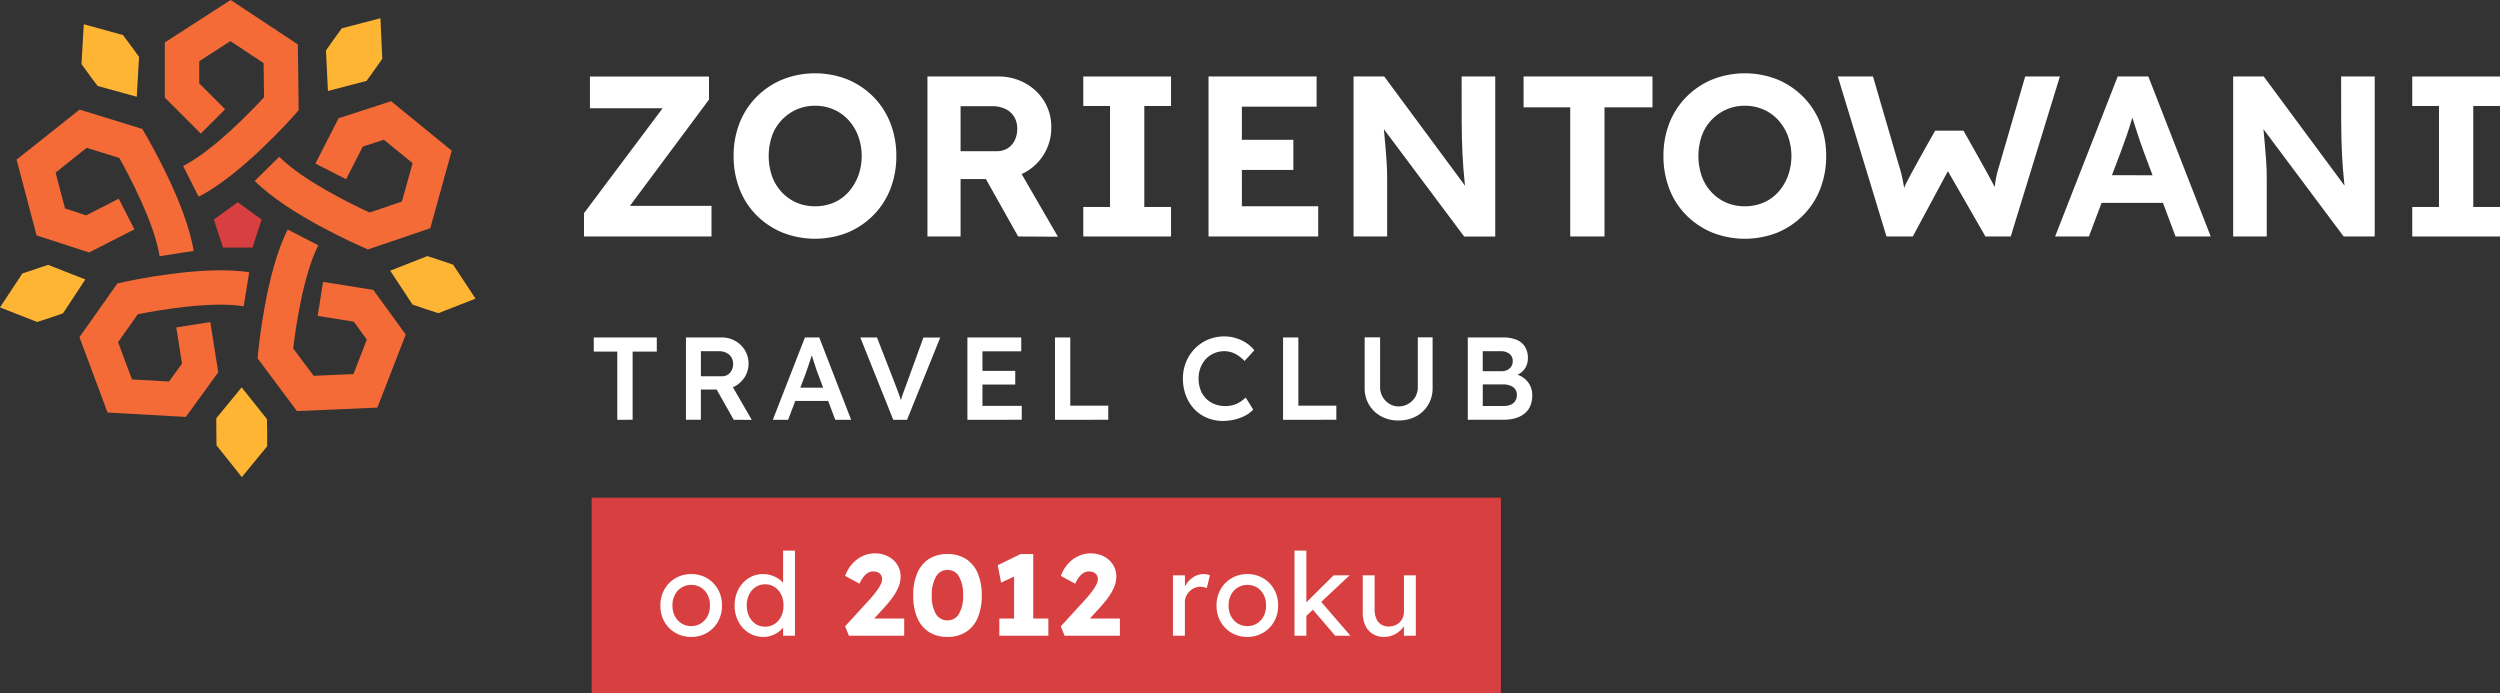 <svg xmlns="http://www.w3.org/2000/svg" width="217.215" height="60.239" viewBox="0 0 217.215 60.239">
  <rect x="0" y="0" width="217.215" height="60.239" fill="#333333" stroke="none"/>
  <g id="Group_16280" data-name="Group 16280" transform="translate(23085.98 11987.239)">
    <rect id="Rectangle_1651" data-name="Rectangle 1651" width="79" height="17" transform="translate(-23034.574 -11944)" fill="#d83f40"/>
    <path id="Path_21378" data-name="Path 21378" d="M3.08.1A2.666,2.666,0,0,1,1.7-.255a2.59,2.59,0,0,1-.955-.97A2.79,2.79,0,0,1,.4-2.63a2.79,2.79,0,0,1,.35-1.4,2.59,2.59,0,0,1,.955-.97A2.666,2.666,0,0,1,3.08-5.36a2.646,2.646,0,0,1,1.365.355,2.59,2.59,0,0,1,.955.97,2.79,2.79,0,0,1,.35,1.4A2.79,2.79,0,0,1,5.4-1.225a2.59,2.59,0,0,1-.955.97A2.646,2.646,0,0,1,3.08.1Zm0-.94a1.533,1.533,0,0,0,.84-.235,1.632,1.632,0,0,0,.58-.64,1.876,1.876,0,0,0,.2-.915,1.9,1.9,0,0,0-.2-.925,1.6,1.6,0,0,0-.58-.635,1.558,1.558,0,0,0-.84-.23,1.558,1.558,0,0,0-.845.235,1.619,1.619,0,0,0-.585.64,1.876,1.876,0,0,0-.2.915,1.876,1.876,0,0,0,.2.915,1.619,1.619,0,0,0,.585.64A1.558,1.558,0,0,0,3.08-.84ZM9.36.1A2.364,2.364,0,0,1,8.075-.255a2.539,2.539,0,0,1-.895-.97A2.925,2.925,0,0,1,6.85-2.63a2.962,2.962,0,0,1,.325-1.4,2.514,2.514,0,0,1,.885-.97A2.321,2.321,0,0,1,9.33-5.36a2.314,2.314,0,0,1,.755.125,2.393,2.393,0,0,1,.655.34,1.83,1.83,0,0,1,.455.47.94.94,0,0,1,.165.515l-.3.02V-7.4h1.03V0H11.06V-1.25h.2a.837.837,0,0,1-.16.475,1.867,1.867,0,0,1-.425.435,2.209,2.209,0,0,1-.61.32A2.132,2.132,0,0,1,9.36.1ZM9.5-.79a1.461,1.461,0,0,0,.83-.24,1.643,1.643,0,0,0,.565-.655,2.106,2.106,0,0,0,.2-.945,2.106,2.106,0,0,0-.2-.945,1.643,1.643,0,0,0-.565-.655,1.461,1.461,0,0,0-.83-.24,1.461,1.461,0,0,0-.83.24,1.643,1.643,0,0,0-.565.655,2.106,2.106,0,0,0-.2.945,2.106,2.106,0,0,0,.2.945,1.643,1.643,0,0,0,.565.655A1.461,1.461,0,0,0,9.5-.79ZM16.781,0l-.336-.82,2.042-2.232q.176-.186.375-.426t.387-.5a3.192,3.192,0,0,0,.3-.5,1.028,1.028,0,0,0,.116-.439.67.67,0,0,0-.088-.344.619.619,0,0,0-.26-.239.941.941,0,0,0-.433-.088.879.879,0,0,0-.441.118,1.379,1.379,0,0,0-.4.357,2.855,2.855,0,0,0-.346.591L16.453-5.2a3.109,3.109,0,0,1,.593-1.024,2.8,2.8,0,0,1,.907-.692,2.473,2.473,0,0,1,1.107-.243,2.466,2.466,0,0,1,1.119.262,2.03,2.03,0,0,1,.795.712,1.907,1.907,0,0,1,.294,1.06,2.185,2.185,0,0,1-.047.441,2.666,2.666,0,0,1-.149.475,3.974,3.974,0,0,1-.266.521,6.1,6.1,0,0,1-.4.578q-.232.3-.538.639L18.282-.74l-.2-.759h3.5V0Zm8.557.1a2.9,2.9,0,0,1-1.608-.429,2.706,2.706,0,0,1-1.014-1.234,4.843,4.843,0,0,1-.35-1.938,4.843,4.843,0,0,1,.35-1.938,2.706,2.706,0,0,1,1.014-1.234A2.9,2.9,0,0,1,25.339-7.1a2.926,2.926,0,0,1,1.612.429A2.7,2.7,0,0,1,27.97-5.438a4.842,4.842,0,0,1,.35,1.938,4.842,4.842,0,0,1-.35,1.938A2.7,2.7,0,0,1,26.951-.329,2.926,2.926,0,0,1,25.339.1Zm0-1.439a1.122,1.122,0,0,0,1-.562A3.005,3.005,0,0,0,26.7-3.5a3.151,3.151,0,0,0-.354-1.642,1.116,1.116,0,0,0-1-.576,1.116,1.116,0,0,0-1,.576A3.152,3.152,0,0,0,23.981-3.5a3.006,3.006,0,0,0,.354,1.6A1.122,1.122,0,0,0,25.339-1.339ZM31.13-.49V-6.17l.37.854-1.5.7-.29-1.514L31.7-7.1h1.094V-.49ZM29.848,0V-1.5h4.259V0Zm5.675,0-.336-.82L37.23-3.052q.176-.186.375-.426t.387-.5a3.192,3.192,0,0,0,.3-.5,1.028,1.028,0,0,0,.116-.439.67.67,0,0,0-.088-.344.619.619,0,0,0-.26-.239.941.941,0,0,0-.433-.088.879.879,0,0,0-.441.118,1.379,1.379,0,0,0-.4.357,2.856,2.856,0,0,0-.346.591L35.195-5.2a3.109,3.109,0,0,1,.593-1.024,2.8,2.8,0,0,1,.908-.692A2.473,2.473,0,0,1,37.8-7.157,2.466,2.466,0,0,1,38.92-6.9a2.03,2.03,0,0,1,.795.712,1.907,1.907,0,0,1,.294,1.06,2.185,2.185,0,0,1-.047.441,2.666,2.666,0,0,1-.149.475,3.974,3.974,0,0,1-.266.521,6.1,6.1,0,0,1-.4.578q-.232.3-.538.639L37.024-.74l-.2-.759h3.5V0Zm9.411,0V-5.25h1.04V-3.6l-.1-.4a1.839,1.839,0,0,1,.375-.69,2.04,2.04,0,0,1,.61-.49,1.527,1.527,0,0,1,.715-.18,1.708,1.708,0,0,1,.325.03,1.169,1.169,0,0,1,.245.07l-.27,1.12a1.767,1.767,0,0,0-.265-.085,1.212,1.212,0,0,0-.285-.035,1.294,1.294,0,0,0-.515.105,1.359,1.359,0,0,0-.43.29,1.431,1.431,0,0,0-.3.43,1.291,1.291,0,0,0-.11.535V0ZM51.4.1a2.666,2.666,0,0,1-1.375-.355,2.59,2.59,0,0,1-.955-.97,2.79,2.79,0,0,1-.35-1.405,2.79,2.79,0,0,1,.35-1.4,2.59,2.59,0,0,1,.955-.97A2.666,2.666,0,0,1,51.4-5.36a2.646,2.646,0,0,1,1.365.355,2.59,2.59,0,0,1,.955.97,2.79,2.79,0,0,1,.35,1.4,2.79,2.79,0,0,1-.35,1.405,2.59,2.59,0,0,1-.955.97A2.646,2.646,0,0,1,51.4.1Zm0-.94a1.533,1.533,0,0,0,.84-.235,1.632,1.632,0,0,0,.58-.64,1.876,1.876,0,0,0,.2-.915,1.9,1.9,0,0,0-.2-.925,1.6,1.6,0,0,0-.58-.635,1.558,1.558,0,0,0-.84-.23,1.558,1.558,0,0,0-.845.235,1.619,1.619,0,0,0-.585.64,1.876,1.876,0,0,0-.2.915,1.876,1.876,0,0,0,.2.915,1.619,1.619,0,0,0,.585.64A1.558,1.558,0,0,0,51.4-.84Zm5.03-.8-.05-1.12,2.51-2.49h1.39ZM55.494,0V-7.4h1.03V0Zm3.54,0-1.98-2.31.73-.67L60.354,0Zm4.23.1a1.8,1.8,0,0,1-.975-.26,1.71,1.71,0,0,1-.64-.73,2.572,2.572,0,0,1-.225-1.12V-5.25h1.03v2.96A1.992,1.992,0,0,0,62.6-1.5a1.135,1.135,0,0,0,.42.515,1.188,1.188,0,0,0,.665.18,1.428,1.428,0,0,0,.53-.1,1.247,1.247,0,0,0,.415-.265,1.216,1.216,0,0,0,.275-.41,1.338,1.338,0,0,0,.1-.52V-5.25h1.03V0H65V-1.1l.18-.12a1.749,1.749,0,0,1-.4.67,2.114,2.114,0,0,1-.675.475A2.028,2.028,0,0,1,63.264.1Z" transform="translate(-23029 -11932)" fill="#fff"/>
    <path id="Path_21344" data-name="Path 21344" d="M28.3,7.894l3.355-.876.474-.652V6.36l.024-.034L33.022,5.1l-.161-3.526-3.355.876-.716.984-.661.937Z" transform="translate(-23085.787 -11987.229)" fill="#ffb534"/>
    <path id="Path_21345" data-name="Path 21345" d="M7.743,6.537l.69.918,3.4.936.2-3.461-.5-.695-.9-1.206-3.4-.937-.2,3.461.715.984Z" transform="translate(-23085.932 -11987.225)" fill="#ffb534"/>
    <path id="Path_21346" data-name="Path 21346" d="M18.666,36.109v.857l.018,1.5,2.2,2.758,2.2-2.68V37.333l-.018-1.147-2.2-2.757Z" transform="translate(-23085.852 -11987.009)" fill="#ffb534"/>
    <path id="Path_21347" data-name="Path 21347" d="M3.369,23.122,1.944,23.6,0,26.552l3.228,1.265,1.159-.377,1.085-.372,1.941-2.946L4.185,22.856Z" transform="translate(-23085.98 -11987.081)" fill="#ffb534"/>
    <path id="Path_21348" data-name="Path 21348" d="M39.137,22.844l-1.425-.482L36.9,22.1l-3.228,1.266,1.94,2.945,1.086.372,1.157.376,3.23-1.264Z" transform="translate(-23085.748 -11987.087)" fill="#ffb534"/>
    <path id="Path_21349" data-name="Path 21349" d="M19.464,9.492l-2.25-2.25V5.317l2.709-1.745,2.884,1.91.04,2.968c-1.114,1.2-4.431,4.658-7.033,5.968l1.344,2.672c3.677-1.853,8.126-6.868,8.314-7.081l.381-.433-.072-5.716L19.946,0,14.224,3.687V8.48l3.125,3.127Z" transform="translate(-23085.883 -11987.239)" fill="#f46b37"/>
    <path id="Path_21350" data-name="Path 21350" d="M7.729,21.871l3.939-2.008L10.311,17.2,7.476,18.647l-1.832-.6-.823-3.116,2.7-2.153,2.837.881c.8,1.429,3.059,5.654,3.5,8.536l2.956-.454c-.626-4.069-4.021-9.851-4.166-10.1l-.293-.5L6.907,9.456,1.432,13.808,3.17,20.389Z" transform="translate(-23085.971 -11987.174)" fill="#f46b37"/>
    <path id="Path_21351" data-name="Path 21351" d="M18.223,27.819l-2.953.468.5,3.143-1.131,1.557-3.218-.18-1.209-3.24,1.714-2.426c1.6-.319,6.315-1.163,9.2-.693l.481-2.951c-4.062-.661-10.607.779-10.887.842l-.563.125-3.3,4.668L9.3,35.683l6.8.381,2.817-3.879Z" transform="translate(-23085.934 -11987.078)" fill="#f46b37"/>
    <path id="Path_21352" data-name="Path 21352" d="M27.913,24.357l-.467,2.954,3.142.5,1.132,1.557-1.165,3-3.456.149L25.321,30.14c.193-1.626.849-6.372,2.185-8.962l-2.659-1.371c-1.886,3.66-2.538,10.333-2.565,10.615L22.227,31l3.42,4.579,6.988-.3L35.1,28.93,32.28,25.051Z" transform="translate(-23085.826 -11987.103)" fill="#f46b37"/>
    <path id="Path_21353" data-name="Path 21353" d="M31.368,12.674l1.83-.594,2.5,2.037-.928,3.334-2.812.955c-1.486-.686-5.8-2.775-7.85-4.846l-2.125,2.1c2.9,2.924,9.042,5.6,9.306,5.719l.53.231,5.414-1.839L39.1,13.033l-5.274-4.3-4.563,1.483-2.008,3.937,2.665,1.357Z" transform="translate(-23085.828 -11987.179)" fill="#f46b37"/>
    <path id="Path_21354" data-name="Path 21354" d="M20.529,17.447l-2.074,1.507.792,2.44h2.564l.792-2.44Z" transform="translate(-23085.854 -11987.118)" fill="#d83f40"/>
    <path id="Path_21355" data-name="Path 21355" d="M61.254,8.606v-2H50.911V9.36h6.314l-6.831,9.114V20.5H61.473v-2.66H54.385Z" transform="translate(-23085.633 -11987.193)" fill="#fff"/>
    <path id="Path_21356" data-name="Path 21356" d="M75.45,8.37a6.847,6.847,0,0,0-2.243-1.509,7.714,7.714,0,0,0-5.649,0A6.837,6.837,0,0,0,65.3,8.37a6.733,6.733,0,0,0-1.478,2.273,7.7,7.7,0,0,0-.517,2.87,7.785,7.785,0,0,0,.517,2.869A6.574,6.574,0,0,0,65.3,18.664a6.9,6.9,0,0,0,2.253,1.5,7.714,7.714,0,0,0,5.649,0,6.831,6.831,0,0,0,2.243-1.509,6.67,6.67,0,0,0,1.479-2.283,7.729,7.729,0,0,0,.517-2.859,7.73,7.73,0,0,0-.517-2.86A6.68,6.68,0,0,0,75.45,8.37m-1.33,6.889a4.481,4.481,0,0,1-.843,1.39A3.619,3.619,0,0,1,72,17.562a4.079,4.079,0,0,1-1.617.317,4.01,4.01,0,0,1-1.608-.317,3.822,3.822,0,0,1-1.291-.913,4.006,4.006,0,0,1-.844-1.39,5.443,5.443,0,0,1,0-3.494,3.913,3.913,0,0,1,.844-1.38,4.013,4.013,0,0,1,1.291-.913,3.9,3.9,0,0,1,1.608-.327A3.964,3.964,0,0,1,72,9.472a3.79,3.79,0,0,1,1.282.913,4.368,4.368,0,0,1,.843,1.38,5.107,5.107,0,0,1,0,3.494" transform="translate(-23085.543 -11987.195)" fill="#fff"/>
    <path id="Path_21357" data-name="Path 21357" d="M88.527,14.919a4.4,4.4,0,0,0,2.263-3.891,4.259,4.259,0,0,0-.605-2.264,4.438,4.438,0,0,0-1.657-1.579A4.749,4.749,0,0,0,86.184,6.6H80.03V20.5h2.879V15.515h2.2L87.911,20.5l3.455.02-3.153-5.447c.1-.049.212-.094.314-.152M82.909,9.182h2.759a2.533,2.533,0,0,1,1.152.249,1.765,1.765,0,0,1,.754.685,1.99,1.99,0,0,1,.258,1.032,2.249,2.249,0,0,1-.219,1,1.624,1.624,0,0,1-.625.695,1.765,1.765,0,0,1-.942.248H82.909Z" transform="translate(-23085.428 -11987.193)" fill="#fff"/>
    <path id="Path_21358" data-name="Path 21358" d="M93.477,9.162H95.8v8.775H93.477V20.5H101.1V17.937H98.778V9.162H101.1V6.6H93.477Z" transform="translate(-23085.334 -11987.193)" fill="#fff"/>
    <path id="Path_21359" data-name="Path 21359" d="M107.182,14.72h4.473V12.1h-4.473V9.221h6.492V6.6h-9.39V20.5h9.529V17.877h-6.63Z" transform="translate(-23085.26 -11987.193)" fill="#fff"/>
    <path id="Path_21360" data-name="Path 21360" d="M126.194,10.392q0,.853.02,1.579t.049,1.369q.03.645.08,1.252t.109,1.191c.01.1.025.207.036.309L119.464,6.6H116.8V20.5h2.918v-5c0-.264,0-.516-.01-.754s-.02-.489-.039-.754-.043-.576-.07-.933-.062-.777-.109-1.261c-.018-.187-.038-.4-.059-.622l6.979,9.329h2.7V6.6h-2.919Z" transform="translate(-23085.174 -11987.193)" fill="#fff"/>
    <path id="Path_21361" data-name="Path 21361" d="M131.472,9.281h4.051V20.5H138.5V9.281h4.169V6.6h-11.2Z" transform="translate(-23085.072 -11987.193)" fill="#fff"/>
    <path id="Path_21362" data-name="Path 21362" d="M155.68,8.37a6.846,6.846,0,0,0-2.243-1.509,7.714,7.714,0,0,0-5.649,0,6.837,6.837,0,0,0-2.253,1.509,6.733,6.733,0,0,0-1.478,2.273,7.7,7.7,0,0,0-.517,2.87,7.785,7.785,0,0,0,.517,2.869,6.574,6.574,0,0,0,1.478,2.283,6.9,6.9,0,0,0,2.253,1.5,7.714,7.714,0,0,0,5.649,0,6.831,6.831,0,0,0,2.243-1.509,6.67,6.67,0,0,0,1.479-2.283,7.729,7.729,0,0,0,.517-2.859,7.731,7.731,0,0,0-.517-2.86A6.68,6.68,0,0,0,155.68,8.37m-1.33,6.889a4.481,4.481,0,0,1-.843,1.39,3.619,3.619,0,0,1-1.282.913,4.079,4.079,0,0,1-1.617.317A4.01,4.01,0,0,1,149,17.562a3.822,3.822,0,0,1-1.291-.913,4.006,4.006,0,0,1-.844-1.39,5.443,5.443,0,0,1,0-3.494,3.913,3.913,0,0,1,.844-1.38A4.012,4.012,0,0,1,149,9.472a3.9,3.9,0,0,1,1.608-.327,3.964,3.964,0,0,1,1.617.327,3.79,3.79,0,0,1,1.282.913,4.368,4.368,0,0,1,.843,1.38,5.107,5.107,0,0,1,0,3.494" transform="translate(-23084.988 -11987.195)" fill="#fff"/>
    <path id="Path_21363" data-name="Path 21363" d="M174.865,6.6l-2.244,7.723c-.106.331-.185.619-.237.864s-.094.456-.12.635c-.021.137-.037.27-.053.4-.053-.243-2.707-4.914-2.707-4.914h-2.461s-2.6,4.57-2.681,4.947l-.013.059c-.006-.042-.01-.077-.016-.119q-.071-.446-.179-.932a9.254,9.254,0,0,0-.248-.9L161.642,6.6h-3.057l4.229,13.9H165.1l3.051-5.676L171.41,20.5h2.2l4.269-13.9Z" transform="translate(-23084.885 -11987.193)" fill="#fff"/>
    <path id="Path_21364" data-name="Path 21364" d="M182.775,6.6l-5.439,13.9h2.938l1.1-2.919h5.333L187.8,20.5h3.057l-5.42-13.9Zm-.5,8.576.793-2.1q.159-.456.337-.933c.12-.317.232-.643.338-.983s.206-.664.305-.986c.1.312.2.636.31.976.118.371.235.723.347,1.053s.208.6.287.814l.81,2.164Z" transform="translate(-23084.756 -11987.193)" fill="#fff"/>
    <path id="Path_21365" data-name="Path 21365" d="M202.086,10.392q0,.853.02,1.579t.049,1.369q.03.645.08,1.252t.109,1.191c.01.1.025.207.036.309L195.356,6.6H192.7V20.5h2.918v-5c0-.264,0-.516-.01-.754s-.02-.489-.039-.754-.043-.576-.07-.933-.062-.777-.109-1.261c-.018-.187-.038-.4-.059-.622L202.3,20.5h2.7V6.6h-2.919Z" transform="translate(-23084.65 -11987.193)" fill="#fff"/>
    <path id="Path_21366" data-name="Path 21366" d="M215.778,9.162V6.6h-7.624V9.162h2.323v8.775h-2.323V20.5h7.624V17.937h-2.323V9.162Z" transform="translate(-23084.543 -11987.193)" fill="#fff"/>
    <path id="Path_21367" data-name="Path 21367" d="M53.28,36.271V30.346H51.237V29.12h5.476v1.226h-2.1v5.925Z" transform="translate(-23085.627 -11987.038)" fill="#fff"/>
    <path id="Path_21368" data-name="Path 21368" d="M59.191,36.271V29.12H62.3a2.337,2.337,0,0,1,1.175.3,2.278,2.278,0,0,1,.843.817,2.2,2.2,0,0,1,.311,1.16,2.146,2.146,0,0,1-.311,1.129,2.294,2.294,0,0,1-.838.817,2.329,2.329,0,0,1-1.18.3H60.489v2.625Zm1.3-3.78h1.817a.948.948,0,0,0,.517-.138.934.934,0,0,0,.341-.383,1.184,1.184,0,0,0,.123-.542,1.037,1.037,0,0,0-.582-.971,1.365,1.365,0,0,0-.633-.143H60.489Zm2.85,3.78L61.52,33.043l1.369-.256,2.022,3.494Z" transform="translate(-23085.572 -11987.038)" fill="#fff"/>
    <path id="Path_21369" data-name="Path 21369" d="M66.688,36.271l2.789-7.15h1.246l2.769,7.15H72.112L70.58,32.205c-.034-.082-.08-.21-.138-.388s-.121-.37-.188-.577-.13-.4-.184-.583-.1-.311-.123-.393l.256-.01q-.062.2-.143.459t-.174.532c-.06.183-.121.36-.178.531s-.111.324-.158.46l-1.533,4.035Zm1.267-1.634.46-1.154h3.258l.49,1.154Z" transform="translate(-23085.52 -11987.038)" fill="#fff"/>
    <path id="Path_21370" data-name="Path 21370" d="M77.1,36.271,74.236,29.12h1.451l1.593,4.1q.124.316.214.567t.164.454c.047.137.091.269.128.4s.08.266.128.409h-.287c.048-.184.1-.367.154-.547s.117-.373.188-.577.159-.44.261-.7l1.491-4.1h1.461L78.3,36.271Z" transform="translate(-23085.469 -11987.038)" fill="#fff"/>
    <path id="Path_21371" data-name="Path 21371" d="M83.478,36.271V29.12h4.678v1.206h-3.37v4.74H88.2v1.205Zm.613-4.249h3.544v1.185H84.091Z" transform="translate(-23085.404 -11987.038)" fill="#fff"/>
    <path id="Path_21372" data-name="Path 21372" d="M91.036,36.271V29.12h1.328v5.926h3.3v1.225Z" transform="translate(-23085.352 -11987.038)" fill="#fff"/>
    <path id="Path_21373" data-name="Path 21373" d="M105.6,36.373a3.684,3.684,0,0,1-1.42-.266,3.187,3.187,0,0,1-1.114-.761,3.5,3.5,0,0,1-.73-1.174,4.108,4.108,0,0,1-.261-1.486,3.714,3.714,0,0,1,.276-1.441,3.645,3.645,0,0,1,.766-1.164,3.459,3.459,0,0,1,1.144-.776,3.609,3.609,0,0,1,1.42-.276,3.359,3.359,0,0,1,1.012.153,3.506,3.506,0,0,1,.9.424,2.815,2.815,0,0,1,.685.628l-.848.929a3.366,3.366,0,0,0-.547-.464,2.316,2.316,0,0,0-.582-.287,2.013,2.013,0,0,0-.618-.1,2.275,2.275,0,0,0-.883.173,2.111,2.111,0,0,0-.715.49,2.335,2.335,0,0,0-.475.751,2.58,2.58,0,0,0-.174.966,2.712,2.712,0,0,0,.169.981,2.144,2.144,0,0,0,.48.755,2.082,2.082,0,0,0,.745.485,2.614,2.614,0,0,0,.956.169,2.368,2.368,0,0,0,1.241-.352,2.722,2.722,0,0,0,.5-.394l.654,1.052a2.415,2.415,0,0,1-.654.5,3.8,3.8,0,0,1-.914.352,4.071,4.071,0,0,1-1.006.128" transform="translate(-23085.275 -11987.038)" fill="#fff"/>
    <path id="Path_21374" data-name="Path 21374" d="M110.717,36.271V29.12h1.328v5.926h3.3v1.225Z" transform="translate(-23085.217 -11987.038)" fill="#fff"/>
    <path id="Path_21375" data-name="Path 21375" d="M120.7,36.333a3.1,3.1,0,0,1-1.511-.362,2.713,2.713,0,0,1-1.047-1,2.755,2.755,0,0,1-.384-1.446V29.11H119.1v4.322a1.643,1.643,0,0,0,.221.853,1.684,1.684,0,0,0,.587.6,1.5,1.5,0,0,0,.8.226,1.625,1.625,0,0,0,.848-.226,1.674,1.674,0,0,0,.6-.6,1.652,1.652,0,0,0,.219-.853V29.11h1.287v4.413a2.763,2.763,0,0,1-.383,1.446,2.727,2.727,0,0,1-1.047,1,3.128,3.128,0,0,1-1.522.362" transform="translate(-23085.168 -11987.038)" fill="#fff"/>
    <path id="Path_21376" data-name="Path 21376" d="M126.655,36.271V29.12H129.7a3.085,3.085,0,0,1,1.191.2,1.542,1.542,0,0,1,.734.608,1.8,1.8,0,0,1,.251.976,1.582,1.582,0,0,1-.317,1,1.609,1.609,0,0,1-.889.562l-.009-.2a2.191,2.191,0,0,1,.838.362,1.841,1.841,0,0,1,.556.643,1.867,1.867,0,0,1,.2.874,2.373,2.373,0,0,1-.167.919,1.7,1.7,0,0,1-.5.664,2.271,2.271,0,0,1-.775.4,3.471,3.471,0,0,1-1.013.138Zm1.3-4.219h1.625a1.1,1.1,0,0,0,.514-.113.843.843,0,0,0,.342-.306.815.815,0,0,0,.124-.449.787.787,0,0,0-.276-.638,1.23,1.23,0,0,0-.808-.231h-1.522Zm0,3.024h1.787a1.616,1.616,0,0,0,.64-.113.851.851,0,0,0,.4-.331.975.975,0,0,0,.138-.527.807.807,0,0,0-.148-.49.906.906,0,0,0-.424-.311,1.8,1.8,0,0,0-.652-.108h-1.738Z" transform="translate(-23085.105 -11987.038)" fill="#fff"/>
    <rect id="Rectangle_1650" data-name="Rectangle 1650" width="217.215" height="41.457" transform="translate(-23085.98 -11987.239)" fill="none"/>
  </g>
</svg>

